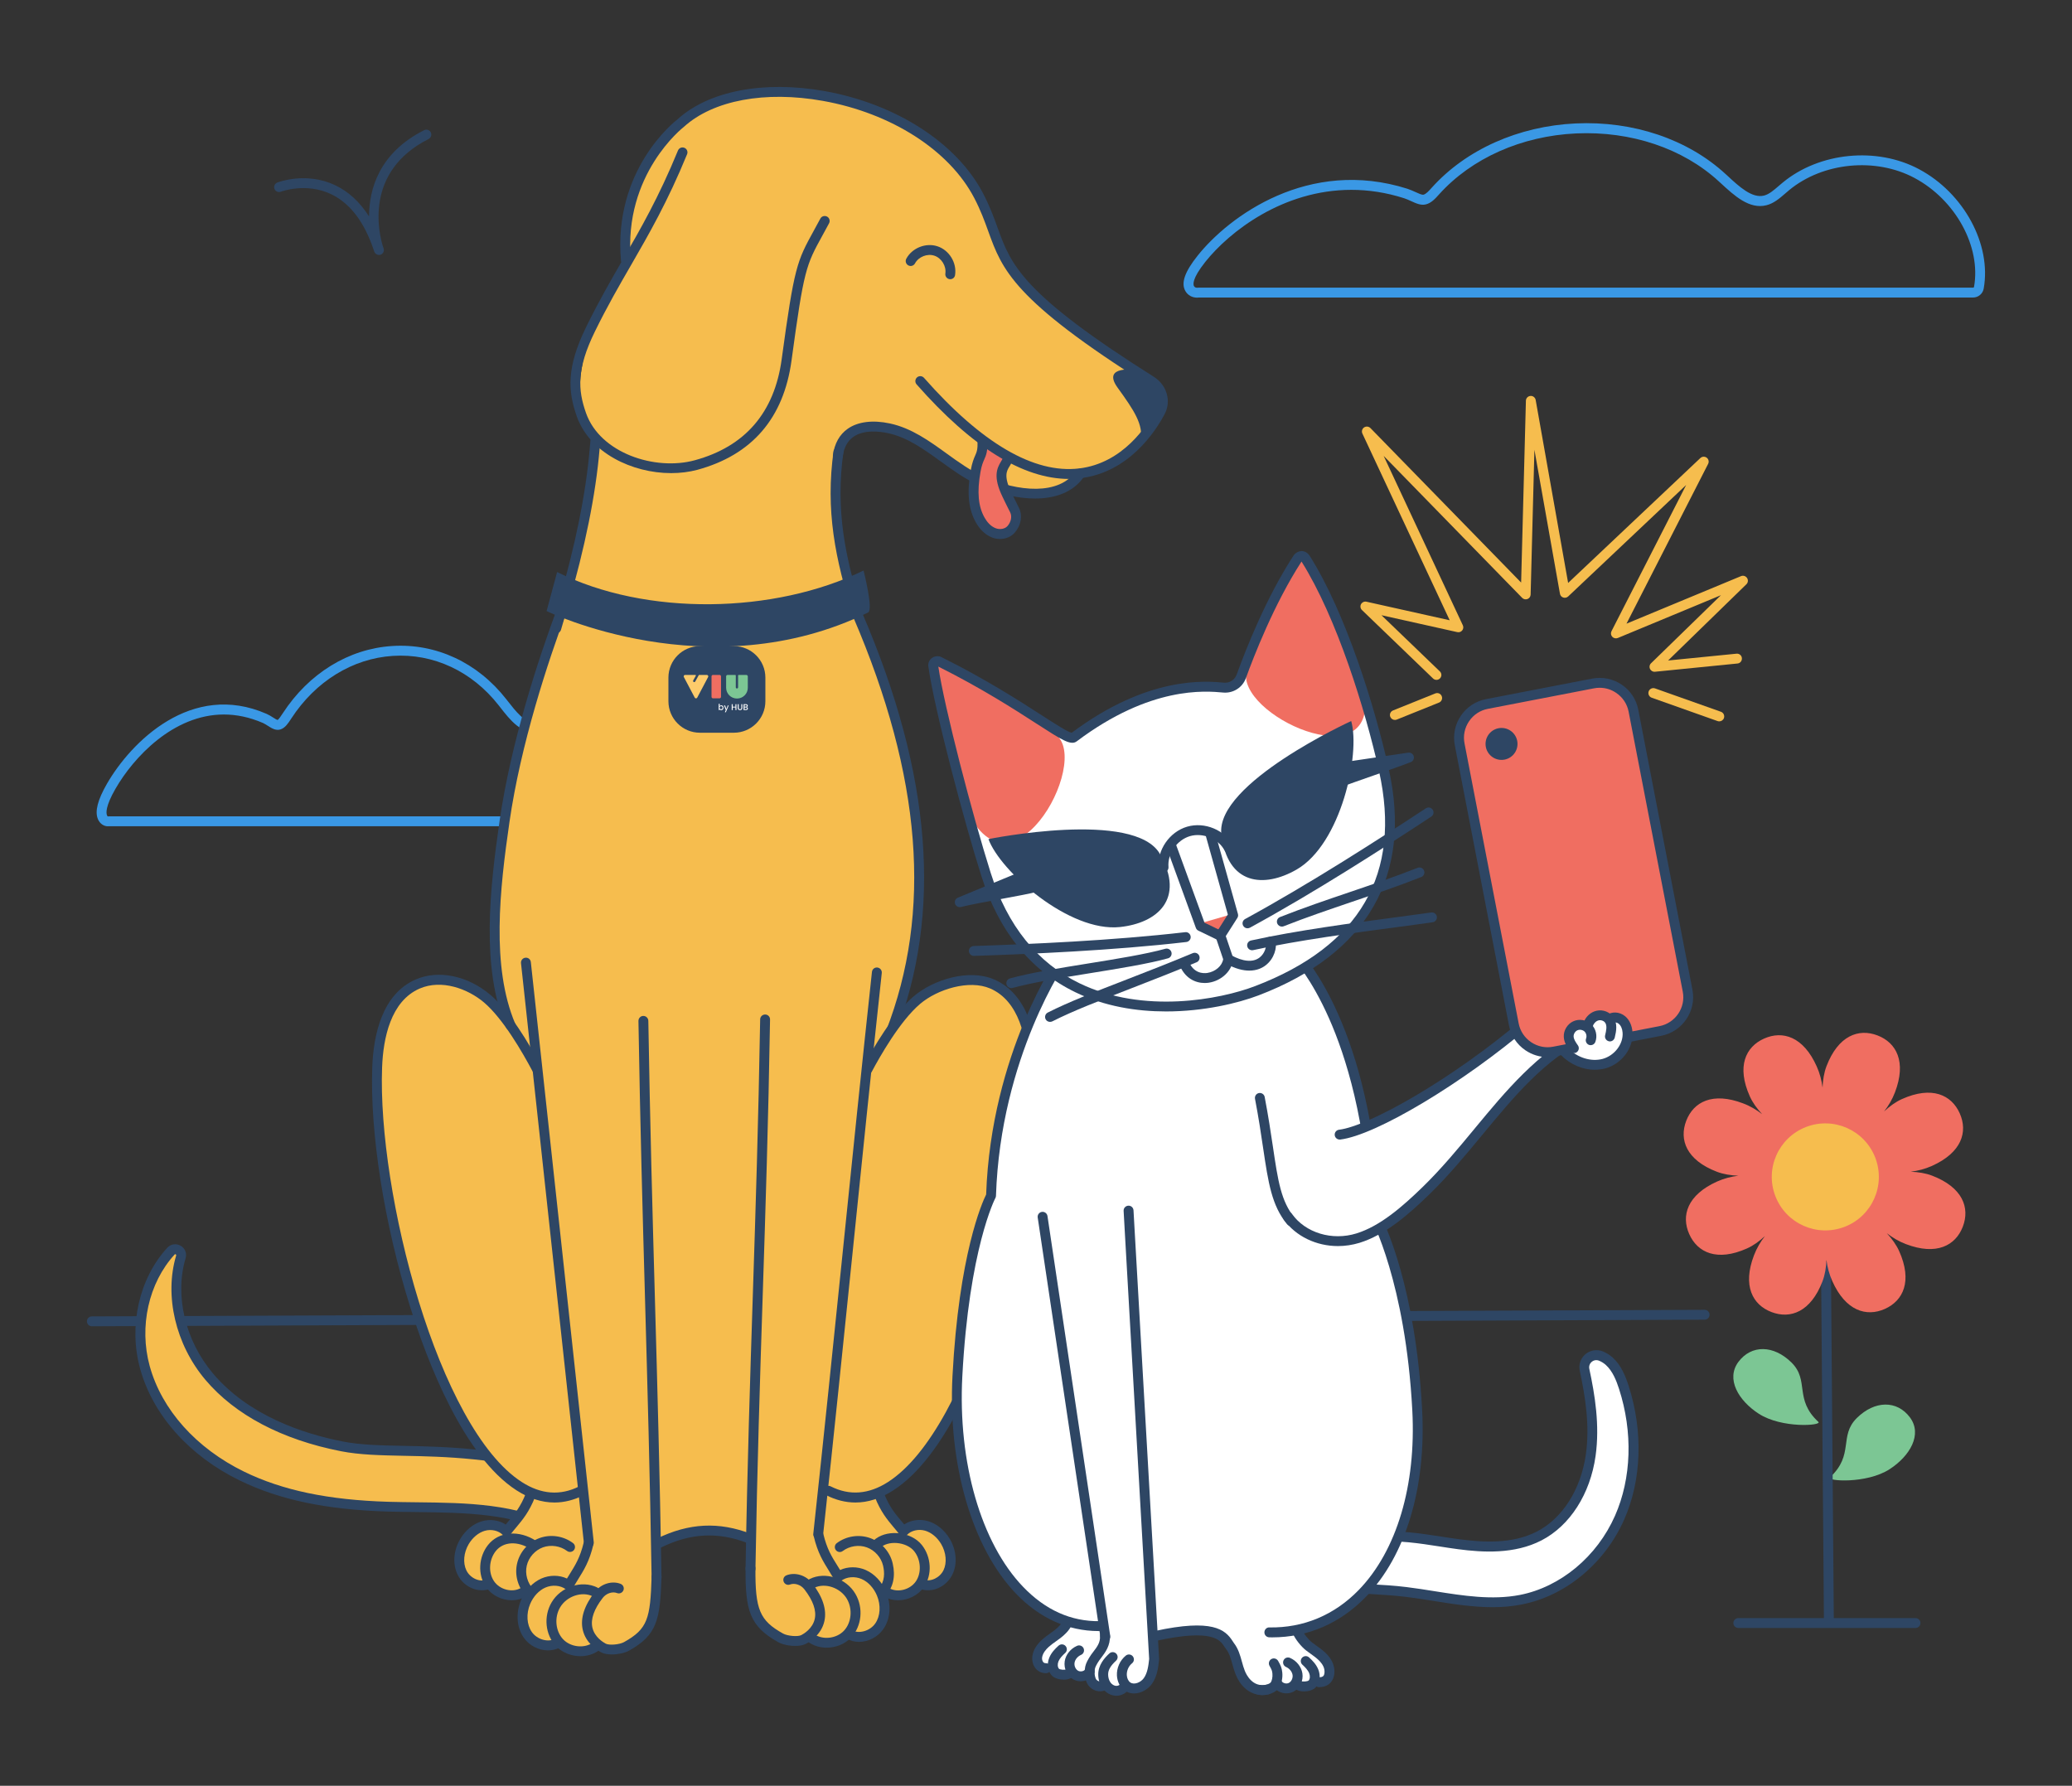 <?xml version="1.0" encoding="utf-8"?>
<svg xmlns="http://www.w3.org/2000/svg" fill="none" height="493" viewBox="0 0 572 493" width="572">
<rect x="0" y="0" width="572" height="493" fill="#333333" stroke="none"/>
<g clip-path="url(#clip0_38183_19614)">
<path d="M505.182 407.86C504.076 408.891 515.231 409.739 521.627 405.618C527.235 401.996 530.797 395.996 527.235 391.268C523.673 386.541 517.565 386.586 512.609 391.465C507.562 396.45 511.972 401.587 505.182 407.86Z" fill="#7CC694"/>
<path d="M504.879 448.287C504.137 448.287 503.515 447.681 503.515 446.939L502.727 349.75C502.727 348.992 503.333 348.386 504.076 348.371C504.864 348.432 505.44 348.977 505.455 349.72L506.243 446.908C506.243 447.666 505.652 448.287 504.879 448.287Z" fill="#2E4664"/>
<path d="M466.335 340.704C468.609 345.811 474.02 348.356 482.28 344.659C484.023 343.886 485.691 342.674 487.221 341.25C486.024 342.795 484.978 344.538 484.22 346.523C480.977 354.963 483.826 360.236 489.04 362.221C494.254 364.221 499.877 362.191 503.121 353.736C503.803 351.948 504.136 349.917 504.212 347.826C504.455 349.766 504.955 351.72 505.819 353.66C509.502 361.918 515.231 363.63 520.339 361.357C525.432 359.084 527.978 353.675 524.295 345.417C523.507 343.659 522.294 341.992 520.869 340.447C522.415 341.659 524.158 342.704 526.144 343.462C534.602 346.69 539.861 343.856 541.862 338.644C543.862 333.431 541.831 327.809 533.389 324.567C531.616 323.885 529.569 323.567 527.478 323.476C529.418 323.233 531.373 322.749 533.313 321.885C541.574 318.188 543.286 312.475 541.013 307.369C538.739 302.262 533.328 299.717 525.068 303.414C523.325 304.187 521.658 305.414 520.127 306.838C521.324 305.293 522.37 303.55 523.128 301.565C526.356 293.11 523.522 287.852 518.308 285.852C513.094 283.852 507.471 285.882 504.227 294.337C503.545 296.125 503.227 298.156 503.136 300.247C502.894 298.307 502.393 296.338 501.529 294.413C497.846 286.155 492.117 284.443 487.009 286.716C481.901 288.989 479.355 294.398 483.053 302.656C483.826 304.399 485.039 306.066 486.464 307.596C484.918 306.399 483.19 305.353 481.204 304.611C472.747 301.383 467.502 304.217 465.502 309.429C463.501 314.642 465.532 320.264 473.974 323.491C475.763 324.173 477.794 324.491 479.886 324.582C477.945 324.824 475.975 325.309 474.05 326.173C465.775 329.885 464.062 335.613 466.335 340.704Z" fill="#F06E61"/>
<path d="M490.101 330.189C493.011 337.811 501.56 341.614 509.183 338.705C516.807 335.796 520.612 327.25 517.702 319.628C514.776 312.006 506.243 308.203 498.619 311.112C490.995 314.037 487.176 322.583 490.101 330.189Z" fill="#F6BD4E"/>
<path d="M501.984 392.542C503.09 393.572 491.935 394.421 485.539 390.299C479.931 386.678 476.369 380.678 479.931 375.95C483.493 371.222 489.601 371.268 494.557 376.147C499.604 381.117 495.194 386.269 501.984 392.542Z" fill="#7CC694"/>
<path d="M528.796 449.438H479.886C479.128 449.438 478.521 448.832 478.521 448.075C478.521 447.317 479.128 446.711 479.886 446.711H528.796C529.554 446.711 530.161 447.317 530.161 448.075C530.161 448.832 529.554 449.438 528.796 449.438Z" fill="#2E4664"/>
<path d="M25.364 366.145C24.606 366.145 24 365.539 24 364.782C24 364.024 24.606 363.418 25.364 363.418L470.579 361.6C471.337 361.6 471.943 362.206 471.943 362.963C471.943 363.721 471.337 364.327 470.579 364.327L25.364 366.145Z" fill="#2E4664"/>
<path d="M330.485 82.171C329.091 82.171 327.924 81.52 327.257 80.383C325.969 78.186 327.03 75.08 330.607 70.595C339.307 59.67 361.299 43.487 388.521 52.108C389.278 52.351 390.006 52.684 390.749 53.018C391.658 53.427 392.552 53.851 392.977 53.745C393.674 53.578 394.447 52.715 395.265 51.805C404.738 41.274 419.213 34.819 434.976 34.077C450.86 33.334 465.941 38.441 476.384 48.063L476.9 48.532C480.083 51.487 483.69 54.836 486.994 53.987C488.373 53.639 489.692 52.502 491.071 51.305L492.148 50.396C502.287 42.017 518.111 40.471 529.782 46.714C542.15 53.306 549.819 67.488 547.621 79.686C547.364 81.111 546.121 82.141 544.681 82.141H330.94C330.788 82.141 330.637 82.171 330.485 82.171ZM373.061 52.411C354.145 52.411 339.382 63.973 332.744 72.292C328.97 77.034 329.394 78.626 329.621 79.004C329.818 79.338 330.197 79.489 330.713 79.429C330.773 79.429 330.819 79.413 330.879 79.413H544.696C544.817 79.413 544.939 79.323 544.954 79.201C546.939 68.125 539.876 55.184 528.509 49.123C517.762 43.381 503.212 44.805 493.906 52.502L492.86 53.396C491.299 54.745 489.692 56.139 487.676 56.654C482.947 57.882 478.749 53.987 475.035 50.563L474.52 50.093C464.623 40.971 450.254 36.138 435.097 36.835C420.062 37.532 406.269 43.669 397.281 53.654C396.22 54.836 395.129 56.063 393.613 56.427C392.264 56.76 390.976 56.169 389.612 55.548C388.884 55.215 388.278 54.942 387.672 54.745C382.594 53.108 377.699 52.411 373.061 52.411Z" fill="#3A98E5"/>
<path d="M29.835 228.12C28.608 228.12 27.562 227.378 27.032 226.135C26.137 224.029 26.956 220.832 29.532 216.362C36.126 204.921 52.843 187.981 73.623 197.088C74.23 197.36 74.806 197.709 75.367 198.072C75.791 198.345 76.412 198.739 76.64 198.754C76.928 198.633 77.625 197.588 78.079 196.891C85.264 185.875 96.252 179.117 108.242 178.344C120.352 177.556 131.825 182.905 139.737 192.996L140.116 193.481C142.299 196.284 145.027 199.77 147.119 199.027C148.043 198.694 148.998 197.557 150.014 196.36L150.817 195.421C158.592 186.526 170.778 184.905 179.766 191.557C189.042 198.391 194.802 212.998 193.18 225.529C192.983 227.029 191.907 228.105 190.619 228.105H30.214C30.093 228.105 29.957 228.105 29.835 228.105V228.12ZM61.816 197.254C47.811 197.254 36.838 209.149 31.897 217.725C29.047 222.665 29.305 224.499 29.532 225.074C29.578 225.196 29.684 225.393 29.82 225.393C29.896 225.393 30.032 225.362 30.108 225.362H190.452C190.452 225.362 190.497 225.241 190.512 225.165C192.028 213.543 186.723 200.042 178.19 193.739C170.354 187.966 159.729 189.42 152.924 197.194L152.136 198.118C150.878 199.603 149.695 201.027 148.074 201.603C144.133 203.012 140.738 198.663 138.009 195.163L137.63 194.678C130.279 185.314 119.655 180.359 108.454 181.071C97.329 181.783 87.098 188.087 80.414 198.36C79.55 199.694 78.746 200.921 77.473 201.361C76.2 201.8 75.003 201.058 73.972 200.391C73.472 200.073 73.017 199.785 72.578 199.588C68.819 197.966 65.227 197.254 61.816 197.254Z" fill="#3A98E5"/>
<path d="M150.847 177.875C150.847 177.875 156.319 164.51 157.334 159.388C158.35 154.282 163.882 128.962 163.397 121.643C162.912 114.325 150.923 107.733 175.962 66.458C188.269 46.168 210.14 68.488 219.659 73.655C229.177 78.837 230.996 129.371 231.042 136.993C231.087 144.615 234.209 165.586 237.226 172.177C240.242 178.769 254.777 215.817 253.337 236.651C251.897 257.486 252.504 266.911 242.136 296.762C242.136 296.762 239.044 290.292 238.999 292.549C238.953 294.807 225.388 423.119 225.388 423.119C225.388 423.119 226.358 429.726 230.632 434.741C230.632 434.741 233.542 433.317 236.968 434.302C240.408 435.287 243.47 438.544 243.41 443.984C243.334 449.424 240.833 452.167 234.225 450.954C234.225 450.954 232.194 453.803 228.435 453.212C228.435 453.212 226.237 453.818 222.827 451.591C222.827 451.591 219.432 453.788 215.748 452.136C212.065 450.485 208.685 448.545 207.549 441.332C206.397 434.12 206.472 423.498 206.472 423.498C206.472 423.498 191.376 420.058 180.827 426.028C180.827 426.028 181.206 436.832 180.736 441.12C180.342 444.757 178.796 452.485 171.006 454.697C171.006 454.697 168.899 456.303 165.004 453.773C165.004 453.773 159.683 459.834 153.575 453.273C153.575 453.273 145.83 455.894 144.178 447.439C142.981 441.348 145.694 439.741 145.694 439.741C145.694 439.741 147.285 436.953 152.105 436.014L154.773 436.302C154.773 436.302 157.107 437.893 159.259 432.68C161.411 427.468 161.517 424.922 161.517 424.922C161.517 424.922 158.911 398.269 158.85 397.132C158.804 395.981 150.498 316.415 149.453 309.338C148.407 302.262 140.935 287.64 140.935 287.64C140.935 287.64 136.281 271.411 137.6 235.727C138.449 213.226 150.847 177.875 150.847 177.875Z" fill="#F6BD4E"/>
<path d="M50.039 347.66C50.039 347.66 45.159 361.57 53.268 374.404C61.377 387.238 80.716 398.163 98.374 399.754C116.032 401.345 131.613 401.269 141.935 402.982C152.256 404.679 156.5 404.936 161.396 408.861C166.292 412.785 166.261 424.68 159.714 424.68C153.166 424.68 153.424 419.725 133.947 417.255C114.471 414.786 97.086 417.983 80.307 412.498C63.529 407.012 48.357 400.194 40.809 382.117C40.809 382.117 35.367 370.146 39.263 359.706C43.158 349.266 50.661 339.326 50.039 347.66Z" fill="#F6BD4E"/>
<path d="M154.196 424.104C153.984 424.104 153.757 424.043 153.545 423.937C142.071 417.755 128.369 417.603 115.122 417.437C112.424 417.406 109.742 417.376 107.089 417.3C90.159 416.8 77.17 414.073 66.196 408.724C52.237 401.92 42.188 390.647 38.672 377.813C35.443 366.069 38.384 352.993 46.159 344.492C47.129 343.431 48.599 343.204 49.842 343.901C51.085 344.598 51.646 346.007 51.236 347.371C48.16 357.629 51.13 370.1 58.785 379.161C68.652 390.844 83.748 395.829 94.676 397.966C99.572 398.92 105.104 399.041 111.53 399.163C123.049 399.405 137.372 399.693 156.409 404.905C157.137 405.102 157.561 405.86 157.364 406.587C157.167 407.315 156.409 407.739 155.682 407.542C136.978 402.436 122.822 402.133 111.47 401.905C104.922 401.769 99.284 401.648 94.16 400.648C77.867 397.466 64.923 390.647 56.708 380.934C48.478 371.191 45.31 357.72 48.63 346.614C48.63 346.553 48.69 346.401 48.508 346.295C48.326 346.189 48.236 346.295 48.19 346.356C41.036 354.175 38.338 366.251 41.324 377.116C44.643 389.192 54.162 399.829 67.424 406.3C78.034 411.467 90.659 414.103 107.195 414.603C109.833 414.679 112.515 414.709 115.183 414.739C128.763 414.891 142.799 415.058 154.863 421.558C155.53 421.922 155.773 422.74 155.409 423.407C155.151 423.846 154.681 424.104 154.196 424.104Z" fill="#2E4664"/>
<path d="M153.575 174.829C153.454 174.829 153.318 174.829 153.196 174.769C152.469 174.556 152.06 173.799 152.272 173.087L154.136 166.692C158.875 150.418 161.765 136.109 162.806 123.765L163.003 121.522C163.063 120.78 163.73 120.219 164.473 120.28C165.231 120.34 165.776 121.007 165.716 121.75L165.519 123.992C164.458 136.518 161.533 151.004 156.743 167.45L154.879 173.829C154.712 174.45 154.166 174.829 153.575 174.829Z" fill="#2E4664"/>
<path d="M236.816 170.859C236.24 170.859 235.695 170.496 235.513 169.905C230.587 154.479 227.798 140.827 230.147 124.341C230.253 123.598 230.936 123.068 231.693 123.189C232.436 123.295 232.951 123.992 232.845 124.735C230.572 140.721 233.315 154.025 238.12 169.086C238.347 169.798 237.953 170.571 237.241 170.799C237.104 170.829 236.953 170.859 236.816 170.859Z" fill="#2E4664"/>
<path d="M245.85 286.533C245.683 286.533 245.516 286.502 245.35 286.442C244.652 286.169 244.304 285.381 244.577 284.669C257.399 251.727 254.444 214.346 235.558 170.388C235.255 169.691 235.589 168.888 236.271 168.6C236.968 168.312 237.771 168.631 238.059 169.312C257.232 213.952 260.203 252.015 247.108 285.654C246.911 286.199 246.395 286.533 245.85 286.533Z" fill="#2E4664"/>
<path d="M150.347 300.277C150.347 300.277 139.404 274.609 128.127 271.987C116.85 269.366 99.147 268.457 105.695 319.778C105.695 319.778 110.803 371.055 134.417 401.936C134.417 401.936 140.07 410.209 146.224 412.542C146.224 412.542 144.875 417.997 139.449 422.664C139.449 422.664 133.841 418.043 129.946 423.134C126.05 428.225 125.141 437.453 134.462 437.241C134.462 437.241 139.146 442.166 145.375 439.105C145.375 439.105 149.574 436.771 152.15 436.696C154.727 436.605 156.819 437.468 156.819 437.468C156.819 437.468 162.381 428.983 162.578 426.331C162.806 423.68 150.347 300.277 150.347 300.277Z" fill="#F6BD4E"/>
<path d="M237.832 300.277C237.832 300.277 249.002 274.609 260.536 271.987C272.071 269.366 290.153 268.457 283.453 319.778C283.453 319.778 278.224 371.055 254.11 401.936C254.11 401.936 248.335 410.209 242.045 412.542C242.045 412.542 243.424 417.997 248.972 422.664C248.972 422.664 254.701 418.043 258.687 423.134C262.674 428.225 263.598 437.453 254.064 437.241C254.064 437.241 249.275 442.166 242.924 439.105C242.924 439.105 238.635 436.771 235.998 436.696C233.36 436.62 231.223 437.468 231.223 437.468C231.223 437.468 225.539 428.983 225.327 426.331C225.1 423.68 237.832 300.277 237.832 300.277Z" fill="#F6BD4E"/>
<path d="M162.548 427.257C161.866 427.257 161.275 426.741 161.199 426.044L143.829 265.897C143.754 265.154 144.284 264.472 145.042 264.397C145.8 264.306 146.467 264.851 146.543 265.609L163.912 425.756C163.988 426.499 163.457 427.181 162.7 427.257C162.654 427.241 162.594 427.257 162.548 427.257Z" fill="#2E4664"/>
<path d="M181.251 436.832C180.509 436.832 179.902 436.241 179.887 435.484C179.417 407.133 178.735 382.495 178.068 358.66C177.401 334.84 176.719 310.202 176.25 281.852C176.25 281.094 176.841 280.473 177.583 280.473H177.614C178.356 280.473 178.963 281.064 178.978 281.821C179.448 310.157 180.13 334.78 180.797 358.599C181.463 382.434 182.146 407.088 182.615 435.453C182.615 436.211 182.024 436.832 181.282 436.832C181.282 436.832 181.271 436.832 181.251 436.832Z" fill="#2E4664"/>
<path d="M151.286 455.623C148.755 455.623 146.163 454.365 144.587 452.107C142.632 449.304 142.344 445.349 143.829 441.773C144.981 439.046 147.027 436.864 149.437 435.788C151.741 434.773 154.378 434.788 156.515 435.788C156.773 435.379 157.016 434.97 157.258 434.591C158.804 432.106 160.153 429.969 161.138 425.863C161.32 425.136 162.048 424.666 162.775 424.848C163.503 425.03 163.957 425.757 163.791 426.484C162.715 431.03 161.184 433.454 159.577 436.03C159.122 436.758 158.653 437.515 158.183 438.334C157.986 438.667 157.652 438.909 157.273 438.985C156.894 439.061 156.485 438.97 156.182 438.743C154.697 437.637 152.438 437.455 150.544 438.288C148.755 439.076 147.224 440.743 146.345 442.834C145.224 445.516 145.406 448.531 146.815 450.547C148.285 452.653 151.332 453.501 153.333 452.38C153.984 452.016 154.818 452.244 155.197 452.895C155.561 453.547 155.333 454.38 154.681 454.759C153.651 455.335 152.484 455.623 151.286 455.623Z" fill="#2E4664"/>
<path d="M160.229 457.229C157.743 457.229 155.212 456.259 153.454 454.41C150.513 451.289 150.013 446.228 152.272 442.379C154.818 438.03 160.593 436.152 164.867 438.258C165.549 438.591 165.822 439.409 165.488 440.091C165.155 440.773 164.336 441.046 163.654 440.712C160.668 439.228 156.44 440.652 154.621 443.758C152.984 446.531 153.348 450.319 155.439 452.547C157.546 454.789 161.457 455.183 163.791 453.38C164.382 452.925 165.246 453.032 165.701 453.622C166.155 454.213 166.049 455.077 165.458 455.532C163.988 456.668 162.124 457.229 160.229 457.229Z" fill="#2E4664"/>
<path d="M168.914 456.744C167.807 456.744 166.746 456.577 165.988 456.183C165.003 455.668 161.714 453.713 160.865 449.895C160.168 446.743 161.305 443.213 164.261 439.425C165.958 437.243 168.929 436.318 171.324 437.258C172.021 437.53 172.385 438.318 172.112 439.015C171.839 439.712 171.051 440.076 170.354 439.803C169.065 439.303 167.383 439.864 166.413 441.106C163.988 444.228 163.018 446.986 163.533 449.319C164.124 451.971 166.519 453.395 167.231 453.774C168.201 454.274 171.036 454.032 172.278 453.335C178.826 449.683 179.523 446.849 179.887 435.242C179.917 434.485 180.554 433.909 181.297 433.924C182.055 433.954 182.646 434.576 182.615 435.333C182.236 447.152 181.448 451.35 173.597 455.729C172.491 456.335 170.642 456.744 168.914 456.744Z" fill="#2E4664"/>
<path d="M225.888 424.891C225.888 424.891 225.797 424.891 225.737 424.876C224.994 424.8 224.448 424.119 224.524 423.376C227.419 396.708 230.056 370.872 232.618 345.901C235.179 320.899 237.817 295.034 240.712 268.32C240.787 267.562 241.454 267.017 242.212 267.108C242.955 267.183 243.5 267.865 243.425 268.608C240.53 295.306 237.877 321.157 235.331 346.159C232.769 371.145 230.132 396.965 227.237 423.649C227.177 424.376 226.585 424.891 225.888 424.891Z" fill="#2E4664"/>
<path d="M207.185 434.468H207.154C206.397 434.453 205.805 433.831 205.821 433.089C206.29 404.723 207.079 380.585 207.836 357.235C208.594 333.9 209.367 309.762 209.852 281.427C209.852 280.684 210.474 280.078 211.216 280.078H211.247C212.005 280.078 212.596 280.715 212.581 281.457C212.111 309.807 211.323 333.961 210.565 357.311C209.807 380.646 209.034 404.784 208.549 433.119C208.549 433.877 207.927 434.468 207.185 434.468Z" fill="#2E4664"/>
<path d="M237.149 453.272C235.967 453.272 234.8 452.999 233.754 452.408C233.103 452.045 232.86 451.211 233.239 450.545C233.618 449.893 234.436 449.666 235.103 450.029C237.104 451.151 240.15 450.302 241.621 448.196C243.03 446.181 243.212 443.165 242.09 440.483C241.211 438.392 239.681 436.725 237.892 435.937C235.997 435.104 233.739 435.286 232.254 436.392C231.935 436.619 231.541 436.71 231.162 436.634C230.784 436.559 230.45 436.316 230.253 435.983C229.783 435.165 229.313 434.407 228.859 433.68C227.252 431.104 225.721 428.679 224.645 424.134C224.463 423.406 224.918 422.664 225.661 422.497C226.388 422.315 227.131 422.77 227.297 423.512C228.283 427.619 229.616 429.77 231.178 432.24C231.42 432.634 231.678 433.028 231.92 433.437C234.057 432.452 236.695 432.422 238.999 433.437C241.424 434.513 243.47 436.695 244.607 439.423C246.107 442.999 245.819 446.953 243.849 449.757C242.272 451.999 239.681 453.272 237.149 453.272Z" fill="#2E4664"/>
<path d="M228.207 454.878C226.313 454.878 224.448 454.317 222.963 453.181C222.372 452.726 222.25 451.863 222.72 451.272C223.175 450.681 224.039 450.559 224.63 451.029C226.964 452.832 230.875 452.438 232.981 450.196C235.073 447.968 235.422 444.195 233.8 441.407C231.981 438.301 227.752 436.877 224.767 438.362C224.084 438.695 223.266 438.422 222.933 437.74C222.599 437.059 222.872 436.24 223.554 435.907C227.828 433.786 233.603 435.68 236.149 440.028C238.408 443.877 237.907 448.938 234.967 452.06C233.239 453.908 230.708 454.878 228.207 454.878Z" fill="#2E4664"/>
<path d="M219.522 454.393C217.809 454.393 215.945 453.984 214.824 453.348C206.957 448.953 205.729 444.62 205.82 432.922C205.82 432.164 206.427 431.543 207.2 431.573C207.958 431.573 208.564 432.195 208.549 432.952C208.458 444.362 209.731 447.393 216.157 450.969C217.4 451.666 220.235 451.908 221.205 451.408C221.932 451.029 224.327 449.605 224.918 446.953C225.433 444.62 224.463 441.862 222.038 438.74C221.083 437.513 219.386 436.952 218.097 437.437C217.4 437.71 216.612 437.362 216.339 436.649C216.066 435.937 216.415 435.164 217.127 434.892C219.522 433.967 222.508 434.877 224.19 437.059C227.131 440.847 228.283 444.377 227.586 447.529C226.752 451.347 223.463 453.302 222.463 453.817C221.69 454.226 220.629 454.393 219.522 454.393Z" fill="#2E4664"/>
<path d="M140.95 284.458C140.419 284.458 139.904 284.14 139.692 283.625C132.796 267.245 135.175 245.562 137.934 226.515C141.086 204.847 148.513 182.163 154.182 166.95C154.439 166.238 155.228 165.89 155.94 166.147C156.652 166.405 157.001 167.193 156.743 167.905C151.12 182.997 143.754 205.483 140.647 226.909C137.934 245.592 135.584 266.836 142.208 282.564C142.496 283.261 142.178 284.064 141.48 284.352C141.298 284.428 141.132 284.458 140.95 284.458Z" fill="#2E4664"/>
<path d="M133.038 439.03C130.34 439.03 127.612 437.379 126.308 434.682C124.899 431.772 125.187 427.999 127.081 424.833C128.521 422.408 130.719 420.62 133.114 419.953C135.372 419.317 137.782 419.681 139.616 420.878C139.889 420.544 140.146 420.241 140.404 419.923C142.177 417.817 143.708 415.983 145.178 412.271C145.451 411.574 146.255 411.226 146.952 411.513C147.649 411.786 147.998 412.589 147.71 413.286C146.073 417.408 144.33 419.484 142.496 421.681C141.98 422.302 141.435 422.938 140.889 423.651C140.647 423.969 140.283 424.151 139.889 424.181C139.51 424.196 139.101 424.06 138.828 423.772C137.661 422.56 135.645 422.09 133.841 422.605C132.113 423.105 130.492 424.439 129.4 426.272C128.006 428.621 127.748 431.469 128.749 433.53C129.779 435.667 132.386 436.864 134.326 436.091C135.023 435.818 135.827 436.151 136.1 436.864C136.372 437.561 136.039 438.349 135.327 438.637C134.599 438.894 133.811 439.03 133.038 439.03Z" fill="#2E4664"/>
<path d="M141.283 441.788C138.525 441.788 135.721 440.44 134.114 438.061C131.84 434.697 132.098 429.848 134.72 426.53C137.706 422.757 143.329 422.302 148.088 425.454C148.725 425.863 148.892 426.711 148.483 427.348C148.073 427.969 147.225 428.151 146.588 427.727C142.965 425.348 138.979 425.545 136.857 428.212C134.978 430.591 134.766 434.151 136.372 436.515C137.964 438.879 141.419 439.758 143.769 438.409C144.42 438.03 145.254 438.258 145.633 438.909C146.012 439.561 145.785 440.394 145.133 440.773C143.951 441.47 142.617 441.788 141.283 441.788Z" fill="#2E4664"/>
<path d="M153.06 414.801C149.574 414.801 146.088 413.679 142.617 411.452C127.885 401.997 117.881 375.631 113.213 360.751C106.089 338.007 102.088 312.642 102.77 294.55C103.103 285.761 105.453 274.442 114.774 270.397C121.049 267.669 129.143 269.351 135.402 274.67C140.707 279.17 145.936 287.883 149.392 294.398C149.741 295.065 149.498 295.883 148.831 296.247C148.164 296.611 147.346 296.353 146.982 295.686C144.239 290.519 138.858 281.2 133.629 276.761C129.143 272.957 121.913 270.291 115.85 272.912C107.832 276.397 105.786 286.655 105.483 294.656C104.18 329.249 120.943 394.314 144.072 409.164C149.377 412.573 154.682 412.967 159.866 410.361C160.532 410.028 161.351 410.3 161.699 410.967C162.033 411.634 161.775 412.467 161.093 412.801C158.441 414.119 155.758 414.801 153.06 414.801Z" fill="#2E4664"/>
<path d="M146.24 441.044C145.876 441.044 145.527 440.908 145.255 440.62C142.981 438.256 142.011 434.816 142.754 431.619C143.496 428.422 145.861 425.74 148.938 424.619C152.014 423.497 155.561 424.028 158.183 425.997C158.79 426.452 158.911 427.301 158.456 427.907C158.001 428.513 157.137 428.619 156.546 428.179C154.682 426.77 152.075 426.391 149.877 427.179C147.695 427.982 145.937 429.952 145.421 432.225C144.891 434.498 145.603 437.044 147.225 438.726C147.755 439.271 147.74 440.135 147.195 440.65C146.922 440.908 146.588 441.044 146.24 441.044Z" fill="#2E4664"/>
<path d="M256.187 439.029C255.399 439.029 254.626 438.893 253.883 438.605C253.186 438.332 252.837 437.529 253.11 436.832C253.383 436.135 254.186 435.786 254.883 436.059C256.808 436.817 259.43 435.62 260.461 433.498C261.461 431.438 261.204 428.589 259.809 426.24C258.718 424.407 257.096 423.073 255.368 422.573C253.549 422.058 251.549 422.528 250.382 423.74C250.109 424.028 249.715 424.18 249.321 424.149C248.927 424.134 248.563 423.937 248.32 423.619C247.775 422.907 247.244 422.27 246.714 421.649C244.88 419.452 243.137 417.376 241.5 413.255C241.227 412.558 241.56 411.754 242.258 411.482C242.955 411.209 243.743 411.542 244.031 412.239C245.501 415.952 247.032 417.785 248.805 419.891C249.063 420.21 249.336 420.528 249.609 420.846C251.443 419.649 253.853 419.285 256.126 419.922C258.521 420.604 260.719 422.376 262.174 424.801C264.053 427.968 264.356 431.741 262.932 434.65C261.613 437.378 258.885 439.029 256.187 439.029Z" fill="#2E4664"/>
<path d="M247.926 441.787C246.592 441.787 245.259 441.469 244.092 440.802C243.44 440.423 243.212 439.59 243.591 438.938C243.97 438.287 244.804 438.06 245.456 438.438C247.805 439.787 251.261 438.893 252.852 436.544C254.444 434.181 254.247 430.605 252.367 428.241C251.382 426.998 249.548 426.135 247.547 425.983C245.698 425.847 244.046 426.331 242.985 427.316C242.439 427.832 241.576 427.801 241.06 427.256C240.545 426.71 240.575 425.847 241.121 425.331C242.727 423.816 245.137 423.074 247.759 423.255C250.518 423.468 253.049 424.695 254.504 426.544C257.126 429.862 257.384 434.711 255.11 438.075C253.489 440.439 250.685 441.787 247.926 441.787Z" fill="#2E4664"/>
<path d="M236.149 414.8C233.451 414.8 230.769 414.133 228.101 412.785C227.434 412.451 227.161 411.633 227.495 410.951C227.828 410.284 228.662 410.012 229.329 410.345C234.512 412.966 239.832 412.557 245.137 409.148C268.267 394.298 285.045 329.233 283.726 294.64C283.423 286.639 281.377 276.366 273.359 272.896C267.494 270.365 258.748 273.123 254.019 277.139C248.426 281.881 242.818 291.822 240.666 295.867C240.317 296.534 239.484 296.776 238.817 296.428C238.15 296.079 237.892 295.246 238.256 294.579C241.015 289.382 246.517 279.912 252.246 275.048C257.717 270.396 267.524 267.396 274.435 270.396C283.757 274.442 286.106 285.761 286.44 294.549C287.122 312.641 283.12 338.007 275.997 360.751C271.328 375.63 261.325 401.996 246.592 411.451C243.121 413.679 239.635 414.8 236.149 414.8Z" fill="#2E4664"/>
<path d="M243.531 440.832C243.182 440.832 242.849 440.711 242.576 440.453C242.03 439.938 242.015 439.059 242.546 438.529C244.334 436.681 244.213 434.089 243.788 432.241C243.258 429.968 241.515 427.998 239.317 427.195C237.135 426.392 234.513 426.786 232.648 428.195C232.042 428.65 231.193 428.528 230.738 427.922C230.284 427.316 230.405 426.468 231.011 426.013C233.633 424.043 237.165 423.513 240.257 424.634C243.334 425.755 245.713 428.437 246.441 431.635C247.259 435.165 246.562 438.287 244.501 440.423C244.243 440.681 243.895 440.832 243.531 440.832Z" fill="#2E4664"/>
<path d="M181.933 427.347C181.433 427.347 180.948 427.059 180.706 426.59C180.372 425.908 180.66 425.089 181.327 424.771C190.194 420.438 198.469 420.028 207.397 423.483C208.094 423.756 208.443 424.544 208.17 425.241C207.897 425.938 207.109 426.286 206.412 426.014C198.242 422.847 190.649 423.226 182.525 427.211C182.327 427.302 182.13 427.347 181.933 427.347Z" fill="#2E4664"/>
<path d="M239.635 169.101C195.696 190.542 150.893 168.692 150.893 168.692L153.803 157.919C178.311 170.177 213.763 169.511 238.393 157.51C238.393 157.51 241.181 168.344 239.635 169.101Z" fill="#2E4664"/>
<path d="M312.448 102.142C307.674 99.445 300.08 92.474 290.668 86.11C281.256 79.746 275.148 66.912 275.148 66.912C272.268 46.395 251.912 28.985 217.188 25.364C201.895 23.773 190.649 29.712 186.965 35.455C185.132 37.44 181.024 41.804 176.917 48.941C171.93 57.623 173.052 57.29 172.597 67.215C172.536 68.473 172.536 69.185 172.551 70.155C172.582 71.443 172.642 72.731 172.764 74.019C172.976 76.443 173.355 78.837 173.9 81.201C173.976 81.504 174.037 81.807 174.113 82.11C174.143 82.216 174.158 82.277 174.158 82.337C174.158 82.383 174.188 82.443 174.219 82.549C174.385 83.156 174.567 83.762 174.749 84.368C175.128 85.625 175.568 86.853 176.037 88.08C176.477 89.201 176.932 90.292 177.447 91.383C177.72 91.974 178.008 92.565 178.296 93.141C178.447 93.429 178.599 93.717 178.751 94.005C178.796 94.081 179.145 94.732 179.175 94.793C181.63 99.172 184.707 103.187 188.193 106.794L188.618 107.218C188.845 107.445 189.087 107.672 189.315 107.9C189.785 108.354 190.255 108.794 190.74 109.233C191.71 110.097 192.695 110.945 193.725 111.748C195.756 113.37 197.894 114.855 200.122 116.203C200.97 116.718 200.773 116.597 201.637 117.082C202.198 117.4 202.774 117.703 203.35 117.991C204.699 118.673 206.063 119.325 207.457 119.916C208.746 120.461 210.064 120.961 211.383 121.416C212.095 121.658 212.808 121.886 213.535 122.113C213.748 122.173 213.945 122.234 214.157 122.295C214.233 122.325 214.915 122.507 215.021 122.537C215.112 122.567 215.203 122.583 215.293 122.598L215.566 122.461C218.946 120.719 225.57 122.961 231.026 124.31C231.83 122.643 236.043 119.416 237.347 118.067C242.424 112.839 272.131 133.356 272.131 133.356C288.743 138.841 291.82 133.75 298.171 131.265C307.598 127.553 313.706 121.355 313.706 121.355C326.681 108.779 317.223 104.839 312.448 102.142Z" fill="#F6BD4E"/>
<path d="M318.239 105.566C316.829 104.43 313.555 102.111 313.555 102.111C313.555 102.111 304.022 100.763 308.508 106.991C312.994 113.218 315.768 117.219 314.859 121.779C314.859 121.779 319.739 117.158 321.513 110.9C321.725 110.067 319.648 106.703 318.239 105.566Z" fill="#2E4664"/>
<path d="M185.268 130.614C174.507 130.614 162.775 125.008 159.214 114.916C156.773 107.976 156.349 101.46 161.775 90.354C165.216 83.308 168.596 77.459 171.854 71.807C176.765 63.306 181.843 54.518 187.163 41.547C187.451 40.85 188.239 40.517 188.936 40.805C189.633 41.093 189.967 41.88 189.679 42.578C184.283 55.73 179.16 64.594 174.219 73.171C170.975 78.777 167.626 84.581 164.215 91.551C159.183 101.839 159.502 107.582 161.775 114.022C165.67 125.098 180.827 130.053 191.786 127.068C205.715 123.28 213.793 113.886 215.794 99.172C219.295 73.459 220.007 72.155 224.661 63.67C225.206 62.685 225.797 61.594 226.464 60.352C226.813 59.685 227.646 59.442 228.313 59.791C228.98 60.139 229.223 60.973 228.874 61.639C228.207 62.897 227.601 63.988 227.055 64.988C222.508 73.261 221.932 74.322 218.507 99.551C216.339 115.461 207.594 125.599 192.513 129.705C190.24 130.311 187.784 130.614 185.268 130.614Z" fill="#2E4664"/>
<path d="M262.34 77.08C262.34 77.08 262.204 77.08 262.128 77.065C261.385 76.959 260.87 76.262 260.976 75.52C261.279 73.474 259.93 71.262 257.96 70.595C255.99 69.928 253.58 70.883 252.595 72.716C252.231 73.383 251.412 73.626 250.745 73.262C250.078 72.898 249.836 72.08 250.2 71.413C251.822 68.428 255.611 66.928 258.824 68.004C262.052 69.08 264.174 72.55 263.659 75.913C263.583 76.595 263.007 77.08 262.34 77.08Z" fill="#2E4664"/>
<path d="M285.742 137.629C280.786 137.629 275.375 136.265 270.51 134.113C266.599 132.386 263.098 129.84 259.688 127.386C254.959 123.961 250.487 120.734 245.137 119.582C242.818 119.082 238.514 118.552 235.588 120.597C233.967 121.734 232.966 123.582 232.633 126.082C232.527 126.825 231.845 127.355 231.102 127.249C230.359 127.143 229.829 126.461 229.935 125.719C230.374 122.431 231.754 119.961 234.027 118.37C236.816 116.4 240.969 115.885 245.713 116.915C251.624 118.188 256.535 121.734 261.294 125.173C264.583 127.552 267.978 130.007 271.616 131.613C280.968 135.765 292.457 136.871 297.049 129.977C297.473 129.355 298.307 129.189 298.944 129.598C299.565 130.022 299.747 130.855 299.323 131.492C296.413 135.856 291.38 137.629 285.742 137.629Z" fill="#2E4664"/>
<path d="M271.723 122.371C271.723 122.371 269.434 128.159 268.555 131.599C267.66 135.039 268.706 141.585 272.192 145.206C275.678 148.827 279.983 147.176 280.089 143.857C280.195 140.539 274.86 135.766 277.118 131.129C280.817 123.538 271.723 122.371 271.723 122.371Z" fill="#F06E61"/>
<path d="M104.619 70.382C104.058 70.382 103.543 70.033 103.331 69.488C103.331 69.473 103.285 69.351 103.209 69.139C100.618 61.321 96.646 56.093 91.372 53.593C84.476 50.305 77.594 52.896 77.534 52.926C76.837 53.199 76.048 52.85 75.776 52.153C75.503 51.456 75.851 50.668 76.549 50.395C76.867 50.274 84.536 47.35 92.509 51.123C96.222 52.88 99.344 55.775 101.876 59.745C101.906 52.274 104.619 42.213 117.093 35.94C117.76 35.607 118.578 35.864 118.927 36.546C119.26 37.213 118.988 38.031 118.321 38.38C100.405 47.395 104.634 64.563 105.695 67.988C105.771 68.2 105.831 68.397 105.907 68.609C106.135 69.321 105.756 70.079 105.058 70.321C104.922 70.367 104.77 70.382 104.619 70.382Z" fill="#2E4664"/>
<path d="M365.785 437.392C363.42 436.801 362.481 433.922 364.042 432.043C367.861 427.422 374.151 424.876 380.275 424.316C387.793 423.634 395.295 425.346 402.767 426.331C410.24 427.316 418.227 427.498 424.927 424.028C433.051 419.815 437.855 410.8 439.129 401.738C440.235 393.889 439.098 385.949 437.416 378.161C436.855 375.524 439.447 373.342 441.948 374.358C442.796 374.706 443.585 375.191 444.251 375.812C446.298 377.676 447.404 380.343 448.253 382.979C452.042 394.662 452.057 407.754 447.101 418.982C442.13 430.21 431.899 439.271 419.849 441.62C409.406 443.665 398.736 440.771 388.171 439.483C380.108 438.514 371.241 438.756 365.785 437.392Z" fill="white"/>
<path d="M412.074 443.697C406.587 443.697 401.1 442.833 395.735 441.969C393.189 441.56 390.566 441.151 388.005 440.833C384.716 440.439 381.291 440.242 377.971 440.045C373.242 439.772 368.786 439.53 365.467 438.696C363.906 438.302 362.663 437.151 362.163 435.605C361.662 434.06 361.966 432.393 362.996 431.15C366.77 426.589 373.015 423.589 380.154 422.938C386.095 422.392 392.037 423.316 397.781 424.195C399.509 424.468 401.237 424.726 402.95 424.953C409.331 425.801 417.515 426.317 424.305 422.801C431.384 419.134 436.416 411.179 437.795 401.527C438.947 393.451 437.583 385.314 436.113 378.435C435.749 376.722 436.355 374.965 437.689 373.843C439.023 372.722 440.872 372.434 442.494 373.086C443.479 373.495 444.418 374.086 445.207 374.783C447.541 376.904 448.723 379.889 449.587 382.541C453.649 395.102 453.209 408.588 448.374 419.513C443.024 431.605 432.202 440.59 420.137 442.939C417.439 443.485 414.757 443.697 412.074 443.697ZM366.119 436.075C369.18 436.848 373.515 437.09 378.108 437.348C381.472 437.53 384.943 437.727 388.323 438.151C390.93 438.469 393.583 438.893 396.144 439.302C403.904 440.53 411.922 441.803 419.577 440.318C430.793 438.121 440.857 429.756 445.843 418.452C450.405 408.118 450.815 395.36 446.95 383.42C446.207 381.117 445.191 378.541 443.327 376.843C442.782 376.343 442.13 375.934 441.433 375.646C440.735 375.374 439.993 375.48 439.417 375.965C438.841 376.45 438.598 377.162 438.75 377.904C440.281 385.026 441.675 393.451 440.478 401.951C438.992 412.482 433.399 421.195 425.548 425.256C418.076 429.12 409.346 428.59 402.571 427.696C400.828 427.468 399.085 427.196 397.342 426.923C391.764 426.059 385.989 425.165 380.381 425.68C374.061 426.256 368.347 428.968 365.088 432.908C364.648 433.438 364.512 434.12 364.739 434.787C364.952 435.439 365.452 435.908 366.119 436.075Z" fill="#2E4664"/>
<path d="M327.409 249.576C327.409 249.576 301.157 246.469 287.622 274.395C280.21 289.684 274.254 308.731 273.466 329.248C273.178 336.824 261.022 353.659 264.538 397.934C267.266 432.255 287.561 446.559 295.625 448.15C295.625 448.15 294.23 450.544 291.669 452.544C289.107 454.529 287.167 456.302 287.349 458.62C287.531 460.939 289.001 462.015 290.108 461.196C290.108 461.196 292.533 463.727 295.306 462.06C295.306 462.06 298.02 464.03 300.081 462.257C300.081 462.257 300.93 466.454 304.249 465.288C304.249 465.288 307.947 467.833 310.266 465.53C310.266 465.53 314.146 467.454 316.026 465.03C317.905 462.606 318.557 458.53 318.527 457.105C318.496 455.681 318.314 452.075 318.314 452.075C318.314 452.075 327.863 447.468 335.063 451.15C335.063 451.15 340.913 454.984 341.383 458.03C341.853 461.075 340.534 462.136 343.156 463.06C345.779 463.985 344.793 465.333 344.793 465.333C344.793 465.333 345.627 466.667 347.991 466.545C350.356 466.424 348.855 465.182 348.855 465.182C348.855 465.182 350.068 468.394 352.417 465.015C352.417 465.015 354.463 468.061 357.176 464.863C357.176 464.863 360.238 467.273 362.118 464.53C362.118 464.53 366.513 464.697 366.786 462.712C367.059 460.712 366.134 458.06 362.739 455.545C359.344 453.044 357.434 452.696 357.237 450.696C357.237 450.696 369.029 448.135 375.819 440.271C382.61 432.422 389.324 419.678 390.173 408.738C391.022 397.798 393.644 365.659 379.26 335.612C379.26 335.612 380.669 293.291 356.115 260.773C349.174 251.636 330.379 249.03 327.409 249.576Z" fill="white"/>
<path d="M351.204 452.029C350.931 452.029 350.659 452.029 350.386 452.014C349.628 451.999 349.037 451.378 349.052 450.62C349.067 449.862 349.704 449.226 350.446 449.287C359.813 449.438 368.347 445.908 375.107 438.937C385.595 428.118 390.976 410.057 389.884 389.388C388.02 354.007 378.517 336.4 378.426 336.233C378.32 336.051 378.259 335.839 378.259 335.627C377.168 309.383 371.499 291.563 366.937 281.229C361.996 270.047 357.267 264.986 357.206 264.94C356.691 264.395 356.706 263.531 357.252 263.016C357.797 262.501 358.661 262.516 359.177 263.061C359.98 263.895 378.759 284.093 380.957 335.218C382.261 337.733 390.809 355.31 392.597 389.252C393.734 410.693 388.066 429.497 377.062 440.847C369.968 448.165 361.041 452.029 351.204 452.029Z" fill="#2E4664"/>
<path d="M303.249 450.288C294.837 450.288 286.97 446.727 280.498 439.984C268.388 427.377 261.658 404.33 262.947 379.859C264.72 346.281 271.131 331.992 272.238 329.764C273.602 290.61 292.139 263.896 292.336 263.623C292.775 263.002 293.624 262.866 294.23 263.29C294.852 263.729 294.988 264.578 294.564 265.184C294.382 265.442 276.209 291.686 274.951 330.143C274.951 330.355 274.89 330.552 274.784 330.749C274.708 330.886 267.524 344.735 265.66 379.995C264.402 403.739 270.843 426.014 282.453 438.09C288.577 444.469 295.655 447.667 303.582 447.561C304.325 447.561 304.931 448.167 304.946 448.909C304.946 449.667 304.355 450.273 303.597 450.288C303.476 450.288 303.355 450.288 303.233 450.288H303.249Z" fill="#2E4664"/>
<path d="M305.143 453.211C304.476 453.211 303.9 452.726 303.794 452.044L286.47 336.112C286.364 335.37 286.879 334.673 287.622 334.567C288.364 334.461 289.062 334.976 289.168 335.718L306.492 451.651C306.598 452.393 306.083 453.09 305.34 453.196C305.279 453.196 305.204 453.196 305.143 453.196V453.211Z" fill="#2E4664"/>
<path d="M313.055 467.515C312.145 467.515 311.251 467.273 310.448 466.697C309.22 465.818 308.432 464.288 308.341 462.575C308.235 460.484 309.175 458.378 310.797 457.06C311.388 456.59 312.236 456.666 312.721 457.257C313.191 457.848 313.116 458.696 312.524 459.181C311.57 459.954 311.009 461.212 311.069 462.454C311.115 463.318 311.479 464.091 312.024 464.469C313.1 465.227 314.904 464.469 315.738 463.318C316.799 461.863 317.041 459.818 317.238 457.984C314.98 418.648 312.752 379.433 310.524 340.218L310.19 334.294C310.145 333.536 310.721 332.9 311.479 332.854C312.236 332.809 312.873 333.384 312.918 334.142L313.252 340.067C315.495 379.312 317.723 418.572 319.982 457.939V458.166C319.754 460.257 319.481 462.848 317.966 464.924C316.829 466.454 314.934 467.515 313.055 467.515Z" fill="#2E4664"/>
<path d="M308.19 468.151C308.099 468.151 308.008 468.151 307.917 468.136C306.523 468.045 305.189 467.257 304.325 466.045C303.612 465.045 303.218 463.772 303.188 462.378C303.127 459.681 304.901 457.711 306.25 456.469C306.811 455.953 307.674 455.999 308.175 456.544C308.69 457.105 308.644 457.954 308.099 458.469C306.553 459.893 305.886 461.075 305.916 462.302C305.916 462.893 306.053 463.757 306.553 464.469C306.947 465.015 307.538 465.393 308.114 465.424C308.644 465.454 309.175 465.181 309.372 464.787C309.705 464.105 310.524 463.833 311.206 464.166C311.888 464.499 312.161 465.318 311.827 466C311.145 467.318 309.721 468.151 308.19 468.151Z" fill="#2E4664"/>
<path d="M303.703 466.924C302.566 466.924 301.414 466.409 300.611 465.484C299.626 464.333 299.323 462.393 299.459 460.999C299.596 459.635 299.884 459.029 300.611 457.757C300.975 457.12 301.414 456.544 301.854 455.969C302.885 454.62 303.779 453.453 303.673 451.62C303.627 450.862 304.203 450.226 304.961 450.18C305.704 450.135 306.355 450.711 306.401 451.468C306.552 454.317 305.143 456.15 304.021 457.635C303.627 458.15 303.263 458.635 302.991 459.105C302.354 460.242 302.263 460.454 302.187 461.287C302.096 462.181 302.324 463.302 302.687 463.727C303.036 464.121 303.642 464.318 304.021 464.151C304.703 463.833 305.522 464.136 305.825 464.818C306.143 465.5 305.825 466.318 305.158 466.621C304.703 466.818 304.203 466.924 303.703 466.924Z" fill="#2E4664"/>
<path d="M348.506 467.97C348.097 467.97 347.688 467.925 347.309 467.834C346.582 467.652 346.127 466.909 346.324 466.182C346.506 465.455 347.248 465 347.976 465.197C349.007 465.455 350.447 464.879 350.765 464.5C351.129 464.076 351.356 462.955 351.265 462.061C351.189 461.242 351.098 461.015 350.462 459.879C350.098 459.227 350.325 458.394 350.977 458.015C351.629 457.651 352.462 457.878 352.841 458.53C353.569 459.803 353.857 460.424 353.993 461.773C354.13 463.167 353.827 465.106 352.841 466.258C351.962 467.303 350.143 467.97 348.506 467.97Z" fill="#2E4664"/>
<path d="M288.789 461.924C287.622 461.924 286.636 461.485 285.924 460.652C285.136 459.727 284.803 458.379 285.015 457.076C285.272 455.53 286.151 454.06 287.622 452.727C288.349 452.06 289.137 451.499 289.895 450.954C290.304 450.666 290.714 450.378 291.093 450.075C292.305 449.136 293.048 448.302 293.427 447.408C293.73 446.711 294.533 446.408 295.215 446.696C295.912 446.999 296.216 447.802 295.928 448.484C295.17 450.212 293.76 451.439 292.76 452.212C292.335 452.53 291.911 452.848 291.472 453.151C290.744 453.666 290.062 454.151 289.456 454.712C288.758 455.348 287.894 456.348 287.697 457.5C287.607 458 287.728 458.545 288.001 458.864C288.107 459 288.319 459.167 288.774 459.167C289.531 459.167 290.138 459.773 290.138 460.53C290.138 461.288 289.531 461.924 288.789 461.924Z" fill="#2E4664"/>
<path d="M293.593 463.698C292.487 463.698 291.062 463.38 290.259 462.455C289.198 461.228 288.971 459.334 289.668 457.637C290.229 456.243 291.275 455.182 292.229 454.318C292.79 453.818 293.654 453.849 294.154 454.409C294.67 454.97 294.624 455.834 294.063 456.334C293.306 457.031 292.563 457.788 292.199 458.667C291.896 459.41 291.957 460.243 292.335 460.683C292.654 460.986 294.079 461.092 294.427 460.819C294.897 460.228 295.746 460.167 296.337 460.637C296.928 461.107 296.989 461.986 296.519 462.577C295.943 463.289 294.927 463.698 293.669 463.713C293.669 463.713 293.624 463.713 293.593 463.713V463.698Z" fill="#2E4664"/>
<path d="M298.338 464.152C297.686 464.152 297.019 464 296.413 463.697C294.654 462.803 293.609 460.666 293.927 458.621C294.215 456.787 295.534 455.151 297.337 454.363C298.034 454.06 298.838 454.378 299.141 455.06C299.444 455.757 299.141 456.56 298.444 456.863C297.489 457.287 296.776 458.136 296.64 459.06C296.504 459.939 296.958 460.909 297.671 461.273C298.338 461.606 299.323 461.363 299.656 460.788C300.035 460.136 300.869 459.924 301.52 460.303C302.172 460.682 302.384 461.515 302.005 462.167C301.263 463.424 299.808 464.152 298.338 464.152Z" fill="#2E4664"/>
<path d="M364.148 465.774C363.39 465.774 362.784 465.168 362.784 464.41C362.784 463.652 363.39 463.046 364.148 463.046C364.724 463.046 365.118 462.925 365.346 462.668C365.694 462.258 365.694 461.471 365.603 460.925C365.406 459.758 364.542 458.773 363.845 458.137C363.239 457.576 362.542 457.091 361.814 456.561C361.39 456.258 360.95 455.94 360.541 455.622C359.207 454.591 357.585 452.546 356.949 451.061C356.646 450.364 356.949 449.561 357.646 449.258C358.343 448.954 359.147 449.273 359.434 449.955C359.904 451.03 361.223 452.682 362.208 453.44C362.602 453.743 362.996 454.031 363.406 454.318C364.163 454.864 364.952 455.425 365.694 456.091C367.164 457.425 368.044 458.895 368.301 460.44C368.422 461.183 368.589 463.031 367.422 464.395C366.892 465.047 365.906 465.774 364.148 465.774Z" fill="#2E4664"/>
<path d="M360.01 466.955H359.935C358.677 466.94 357.676 466.531 357.085 465.819C356.615 465.228 356.691 464.379 357.282 463.894C357.873 463.425 358.722 463.5 359.207 464.091C359.525 464.334 360.95 464.228 361.284 463.925C361.663 463.485 361.708 462.652 361.405 461.909C361.041 461.031 360.298 460.273 359.541 459.576C358.98 459.061 358.95 458.197 359.45 457.652C359.965 457.091 360.829 457.061 361.375 457.561C362.375 458.47 363.36 459.5 363.921 460.879C364.618 462.576 364.376 464.47 363.33 465.698C362.542 466.637 361.117 466.955 360.01 466.955Z" fill="#2E4664"/>
<path d="M355.13 467.486C353.66 467.486 352.205 466.758 351.462 465.486C351.083 464.834 351.295 464.001 351.947 463.622C352.599 463.243 353.432 463.47 353.811 464.107C354.16 464.698 355.145 464.94 355.797 464.607C356.509 464.243 356.964 463.273 356.827 462.395C356.676 461.485 355.979 460.622 355.024 460.197C354.327 459.894 354.023 459.091 354.327 458.394C354.63 457.697 355.433 457.394 356.13 457.697C357.934 458.485 359.237 460.122 359.54 461.955C359.859 464.001 358.828 466.137 357.055 467.031C356.448 467.334 355.782 467.486 355.13 467.486Z" fill="#2E4664"/>
<path d="M356.358 338.461C355.964 338.461 355.57 338.294 355.312 337.961C351.068 332.839 350.128 326.521 348.704 316.959C348.128 313.035 347.461 308.58 346.46 303.352C346.324 302.61 346.809 301.898 347.537 301.761C348.279 301.625 348.992 302.11 349.128 302.837C350.144 308.125 350.81 312.611 351.402 316.565C352.796 325.99 353.645 331.672 357.404 336.218C357.889 336.794 357.798 337.658 357.222 338.143C356.964 338.355 356.661 338.461 356.358 338.461Z" fill="#2E4664"/>
<path d="M368.498 313.777C368.498 313.777 386.322 311.307 418.637 284.351C418.637 284.351 425.927 269.168 434.445 267.274C434.445 267.274 436.052 261.061 441.235 263.819C441.235 263.819 447.434 265.91 445.722 271.108L444.827 273.017C444.827 273.017 446.146 275.759 445.191 277.502C444.252 279.244 442.493 279.517 442.493 279.517C442.493 279.517 442.751 282.123 440.584 283.169C438.416 284.199 437.325 284.472 435.885 283.017C434.445 281.563 433.93 279.26 433.93 279.26L429.019 289.942C429.019 289.942 411.922 307.156 391.097 331.506C391.097 331.506 381.245 341.203 371.651 342.567C371.651 342.567 364.466 344.022 361.026 336.87C357.585 329.718 358.252 319.823 368.498 313.777Z" fill="white"/>
<path d="M369.817 314.596C369.135 314.596 368.543 314.081 368.468 313.399C368.377 312.657 368.907 311.975 369.665 311.884C377.88 310.899 400.843 298.019 420.683 281.109C421.259 280.624 422.123 280.685 422.608 281.261C423.093 281.836 423.032 282.7 422.456 283.185C403.874 299.02 379.85 313.414 369.998 314.596H369.817Z" fill="#2E4664"/>
<path d="M440.902 280.729C440.72 280.729 440.539 280.729 440.357 280.699C438.356 280.472 436.598 278.911 436.173 277.002C435.734 275.002 436.825 272.789 438.644 271.971C439.068 271.774 439.584 271.971 439.781 272.396C439.978 272.82 439.781 273.335 439.356 273.532C438.25 274.032 437.583 275.426 437.856 276.638C438.129 277.85 439.28 278.866 440.569 279.017C441.827 279.169 443.221 278.487 443.949 277.381C444.661 276.275 444.767 274.759 444.222 273.486C444.04 273.047 444.237 272.547 444.661 272.365C445.101 272.183 445.601 272.365 445.783 272.805C446.556 274.608 446.404 276.714 445.374 278.305C444.388 279.79 442.645 280.729 440.902 280.729Z" fill="#2E4664"/>
<path d="M438.113 284.654C437.461 284.654 436.825 284.533 436.249 284.275C434.642 283.563 433.581 281.881 433.657 280.199C433.748 278.563 434.657 277.184 436.446 276.002C436.84 275.744 437.371 275.85 437.628 276.244C437.886 276.638 437.78 277.168 437.386 277.426C436.052 278.305 435.415 279.214 435.355 280.29C435.309 281.275 435.961 282.29 436.931 282.714C437.886 283.139 439.098 283.002 440.023 282.366C440.917 281.76 441.554 280.699 441.751 279.532C441.827 279.063 442.266 278.76 442.736 278.82C443.206 278.896 443.524 279.335 443.448 279.805C443.191 281.457 442.296 282.896 440.993 283.775C440.129 284.351 439.098 284.654 438.113 284.654Z" fill="#2E4664"/>
<path d="M369.362 344.006C363.421 344.006 357.752 341.354 354.402 336.687C353.963 336.081 354.099 335.217 354.721 334.778C355.327 334.339 356.191 334.475 356.63 335.096C360.404 340.384 367.756 342.597 374.485 340.506C381.018 338.475 387.096 333.172 392.673 327.762C397.872 322.716 402.555 317.065 407.087 311.579C415.651 301.23 424.518 290.517 436.825 284.29C437.492 283.956 438.31 284.214 438.659 284.896C438.992 285.562 438.735 286.396 438.053 286.729C426.245 292.684 417.97 302.715 409.194 313.322C404.617 318.853 399.888 324.58 394.583 329.732C388.763 335.384 382.397 340.915 375.304 343.112C373.348 343.703 371.333 344.006 369.362 344.006Z" fill="#2E4664"/>
<path d="M335.35 190.194C335.35 190.194 341.186 192.664 343.52 184.315C345.869 175.951 353.629 162.419 353.629 162.419C353.629 162.419 358.101 148.631 365.694 165.01C373.303 181.39 384.322 210.786 383.473 229.166C382.639 247.547 371.12 266.018 344.141 274.745C344.141 274.745 315.298 283.14 298.049 272.867C298.049 272.867 282.362 265.063 275.89 249.168C269.418 233.273 266.66 222.105 266.66 222.105C266.66 222.105 258.536 195.225 264.871 194.649C271.192 194.073 296.367 204.483 296.367 204.483C296.367 204.483 315.237 186.997 335.35 190.194Z" fill="white"/>
<path d="M330.364 255.183L336.851 258.744L340.655 252.213L330.364 255.183Z" fill="#F06E61"/>
<path d="M357.419 154.541C357.419 154.541 344.703 173.663 343.96 186.21C343.217 198.771 382.807 215.727 376.168 188.983C373.394 177.77 360.89 149.01 357.419 154.541Z" fill="#F06E61"/>
<path d="M259.809 182.391C259.809 182.391 283.712 194.059 292.184 203.469C300.657 212.894 275.8 255.033 264.447 216.939C261.128 205.863 253.61 180.134 259.809 182.391Z" fill="#F06E61"/>
<path d="M321.891 279.231C313.737 279.231 304.992 277.852 296.928 273.958C284.515 267.972 275.769 257.169 270.919 241.849C266.281 227.242 257.915 195.801 256.278 183.951C256.156 183.057 256.535 182.178 257.278 181.648C258.066 181.087 259.082 180.997 259.946 181.436C272.177 187.527 281.483 193.528 287.637 197.498C291.275 199.846 294.73 202.074 295.852 202.301C316.92 186.558 332.728 187.997 337.927 188.467C339.443 188.603 340.852 187.694 341.383 186.27C344.035 178.936 349.598 164.935 357.04 153.464C357.586 152.616 358.434 152.191 359.313 152.131C360.208 152.131 361.041 152.631 361.587 153.495C371.515 169.238 379.533 194.998 383.382 212.287C389.93 241.713 377.517 263.32 347.446 274.791C341.762 276.958 332.334 279.231 321.891 279.231ZM259.036 184.027C260.688 195.255 268.433 224.969 273.511 241.031C278.134 255.608 286.409 265.866 298.11 271.503C315.647 279.958 336.76 275.958 346.46 272.245C375.486 261.169 387.005 241.198 380.7 212.893C376.895 195.846 369.014 170.481 359.298 155.025C351.705 166.753 346.036 181.421 343.944 187.209C343.005 189.815 340.443 191.437 337.685 191.194C332.713 190.74 317.602 189.361 297.262 204.65C295.625 205.892 293.23 204.347 286.152 199.786C280.104 195.876 270.98 189.997 259.036 184.027Z" fill="#2E4664"/>
<path d="M289.865 282.11C289.365 282.11 288.88 281.837 288.652 281.368C288.319 280.701 288.577 279.883 289.259 279.534C295.049 276.595 302.506 273.716 311.145 270.367C316.965 268.109 322.982 265.776 329.273 263.139C329.97 262.851 330.773 263.169 331.061 263.866C331.349 264.563 331.031 265.366 330.334 265.654C324.013 268.306 317.981 270.64 312.145 272.912C303.582 276.231 296.17 279.095 290.502 281.974C290.289 282.065 290.077 282.11 289.865 282.11Z" fill="#2E4664"/>
<path d="M268.843 263.897C268.115 263.897 267.509 263.321 267.479 262.578C267.448 261.821 268.039 261.2 268.797 261.169C284.166 260.654 306.932 259.699 327.181 257.351C327.939 257.245 328.606 257.805 328.697 258.548C328.788 259.29 328.242 259.972 327.499 260.063C307.144 262.427 284.303 263.382 268.888 263.897H268.843Z" fill="#2E4664"/>
<path d="M345.657 262.336C345.036 262.336 344.46 261.897 344.323 261.26C344.156 260.518 344.626 259.806 345.369 259.639C357.873 256.881 373.727 254.775 385.292 253.244C389.111 252.744 392.476 252.29 395.114 251.911C395.871 251.82 396.553 252.32 396.66 253.063C396.766 253.805 396.25 254.502 395.508 254.608C392.855 255.002 389.475 255.442 385.641 255.957C374.121 257.487 358.343 259.578 345.945 262.306C345.854 262.321 345.748 262.336 345.657 262.336Z" fill="#2E4664"/>
<path d="M344.384 256.274C343.899 256.274 343.429 256.017 343.187 255.562C342.823 254.895 343.065 254.077 343.732 253.714C361.602 243.97 380.775 231.606 393.628 223.151C394.265 222.742 395.098 222.908 395.523 223.545C395.932 224.181 395.765 225.015 395.129 225.439C382.23 233.924 363.012 246.319 345.036 256.123C344.823 256.214 344.596 256.274 344.384 256.274Z" fill="#2E4664"/>
<path d="M279.179 272.792C278.588 272.792 278.027 272.398 277.861 271.791C277.664 271.064 278.088 270.306 278.816 270.109C284.363 268.564 292.517 267.261 300.414 265.988C308.235 264.73 316.313 263.427 321.709 261.927C322.437 261.73 323.179 262.154 323.392 262.882C323.589 263.609 323.164 264.367 322.437 264.564C316.889 266.109 308.735 267.412 300.838 268.685C293.017 269.943 284.939 271.246 279.543 272.746C279.422 272.776 279.301 272.792 279.179 272.792Z" fill="#2E4664"/>
<path d="M353.872 255.806C353.326 255.806 352.811 255.472 352.599 254.942C352.326 254.245 352.659 253.442 353.372 253.169C359.783 250.639 366.21 248.457 372.424 246.35C378.608 244.244 385.019 242.077 391.355 239.577C392.052 239.304 392.855 239.638 393.128 240.35C393.401 241.047 393.067 241.85 392.355 242.123C385.944 244.653 379.517 246.835 373.303 248.942C367.119 251.048 360.708 253.215 354.372 255.715C354.205 255.775 354.039 255.806 353.872 255.806Z" fill="#2E4664"/>
<path d="M332.562 271.381C329.955 271.381 327.029 270.047 325.574 266.259C325.302 265.562 325.665 264.774 326.362 264.501C327.06 264.244 327.848 264.592 328.121 265.289C329.454 268.774 332.168 268.759 333.274 268.608C335.517 268.274 337.397 266.638 337.669 264.804C336.836 262.319 336.169 260.334 335.487 258.349C335.244 257.637 335.623 256.865 336.336 256.622C337.048 256.38 337.821 256.758 338.064 257.471C338.761 259.547 339.473 261.607 340.352 264.229C340.413 264.395 340.428 264.577 340.413 264.759C340.185 267.956 337.275 270.775 333.653 271.305C333.304 271.35 332.941 271.381 332.562 271.381Z" fill="#2E4664"/>
<path d="M344.884 267.957C343.171 267.957 341.049 267.472 338.457 266.032C337.791 265.669 337.563 264.835 337.927 264.184C338.291 263.532 339.124 263.29 339.776 263.653C343.141 265.517 345.899 265.744 347.718 264.35C349.204 263.214 349.689 261.229 349.461 260.289C349.279 259.562 349.734 258.82 350.462 258.638C351.189 258.456 351.932 258.91 352.114 259.638C352.584 261.592 351.795 264.668 349.37 266.517C348.506 267.184 347.036 267.957 344.884 267.957Z" fill="#2E4664"/>
<path d="M336.836 259.683C336.639 259.683 336.426 259.638 336.245 259.547L330.818 256.926C330.5 256.774 330.258 256.501 330.136 256.168L322.028 233.924C321.77 233.212 322.134 232.439 322.846 232.181C323.543 231.924 324.331 232.287 324.589 233L332.516 254.728L336.351 256.577L338.958 252.471L332.759 230.348C332.562 229.621 332.986 228.878 333.698 228.666C334.426 228.454 335.184 228.878 335.381 229.605L341.747 252.319C341.853 252.698 341.792 253.092 341.58 253.425L337.988 259.062C337.73 259.456 337.29 259.683 336.836 259.683Z" fill="#2E4664"/>
<path d="M286.333 244.775C281.786 245.957 269.479 247.881 264.947 249.078L285.091 240.744L286.333 244.775Z" fill="#2E4664"/>
<path d="M264.947 250.441C264.371 250.441 263.841 250.077 263.659 249.517C263.432 248.835 263.765 248.092 264.432 247.82L284.575 239.486C284.924 239.334 285.333 239.349 285.682 239.516C286.03 239.683 286.288 239.986 286.409 240.349L287.652 244.395C287.758 244.744 287.728 245.138 287.546 245.456C287.364 245.774 287.061 246.016 286.697 246.107C284.378 246.713 280.074 247.501 275.906 248.274C271.783 249.032 267.524 249.82 265.311 250.396C265.175 250.426 265.053 250.441 264.947 250.441ZM284.227 242.562L278.21 245.047C280.619 244.592 282.893 244.153 284.606 243.774L284.227 242.562Z" fill="#2E4664"/>
<path d="M369.529 216.105C373.894 214.393 384.58 210.847 388.945 209.135L370.181 211.908L369.529 216.105Z" fill="#2E4664"/>
<path d="M369.529 217.468C369.226 217.468 368.923 217.362 368.68 217.165C368.301 216.862 368.104 216.377 368.18 215.892L368.847 211.695C368.938 211.104 369.408 210.65 369.999 210.559L388.763 207.786C389.445 207.695 390.097 208.119 390.279 208.786C390.461 209.452 390.112 210.149 389.46 210.407C387.247 211.271 383.398 212.619 379.669 213.922C375.986 215.21 372.181 216.529 370.029 217.377C369.863 217.438 369.696 217.468 369.529 217.468ZM371.378 213.119L371.242 214.013C372.469 213.559 373.894 213.059 375.395 212.528L371.378 213.119Z" fill="#2E4664"/>
<path d="M321.209 240.85C320.512 240.85 319.921 240.319 319.845 239.607C319.406 234.652 322.861 229.652 327.712 228.228C332.562 226.803 338.17 229.137 340.474 233.546C340.822 234.213 340.565 235.031 339.898 235.38C339.231 235.728 338.412 235.471 338.064 234.804C336.381 231.561 332.077 229.788 328.5 230.834C324.908 231.895 322.255 235.713 322.574 239.35C322.634 240.107 322.088 240.759 321.331 240.835C321.285 240.85 321.24 240.85 321.209 240.85Z" fill="#2E4664"/>
<path d="M272.875 231.651C272.875 231.651 313.298 223.438 320.255 235.818C327.212 248.198 319.497 254.819 309.205 255.925C295.125 257.441 276.118 240.5 272.875 231.651Z" fill="#2E4664"/>
<path d="M373.015 199.059C373.015 199.059 335.502 216.211 337.169 230.303C338.836 244.395 348.976 245.213 357.934 240.061C370.226 233 375.607 208.12 373.015 199.059Z" fill="#2E4664"/>
<path d="M432.642 267.441C432.43 267.441 432.217 267.396 432.005 267.29C431.338 266.941 431.081 266.108 431.429 265.441C432.293 263.805 433.976 262.501 436.022 261.865C437.447 261.426 438.871 261.365 440.16 261.653L440.417 261.713C441.236 261.895 442.16 262.107 442.964 262.759C443.54 263.244 443.631 264.092 443.146 264.683C442.66 265.259 441.812 265.35 441.221 264.865C440.933 264.623 440.387 264.502 439.826 264.38L439.553 264.32C438.508 264.077 437.492 264.274 436.825 264.486C435.461 264.911 434.37 265.714 433.839 266.729C433.597 267.184 433.127 267.441 432.642 267.441Z" fill="#2E4664"/>
<path d="M435.431 271.168C435.431 271.168 435.34 271.168 435.279 271.168C434.536 271.092 433.991 270.41 434.067 269.668C434.264 267.758 435.779 265.092 438.629 263.743C440.842 262.698 444.495 262.137 449.405 265.364C450.027 265.773 450.209 266.622 449.799 267.258C449.39 267.895 448.541 268.062 447.905 267.652C444.858 265.652 442.054 265.152 439.796 266.213C438.007 267.061 436.901 268.774 436.78 269.956C436.704 270.653 436.113 271.183 435.431 271.183V271.168Z" fill="#2E4664"/>
<path d="M396.554 187.692C396.22 187.692 395.872 187.571 395.614 187.314L375.986 168.418C375.546 167.994 375.44 167.327 375.728 166.797C376.016 166.267 376.623 165.979 377.229 166.115L400.207 171.237L376.107 119.703C375.819 119.097 376.016 118.385 376.562 118.006C377.108 117.627 377.85 117.703 378.32 118.172L419.925 160.827L421.244 110.626C421.259 109.929 421.805 109.354 422.502 109.308C423.184 109.232 423.821 109.748 423.942 110.429L432.9 160.933L469.397 126.461C469.882 126.006 470.625 125.961 471.155 126.355C471.686 126.749 471.853 127.476 471.549 128.067L449.011 172.176L480.628 159.054C481.235 158.796 481.932 159.024 482.296 159.569C482.659 160.115 482.584 160.842 482.114 161.297L460.5 182.344L479.386 180.465C480.143 180.389 480.81 180.934 480.871 181.692C480.931 182.45 480.401 183.116 479.643 183.177L456.878 185.45C456.302 185.511 455.756 185.192 455.498 184.662C455.256 184.132 455.362 183.51 455.786 183.116L475.096 164.312L446.617 176.131C446.086 176.343 445.48 176.222 445.086 175.798C444.692 175.373 444.616 174.767 444.874 174.252L465.487 133.886L432.915 164.661C432.551 165.009 432.021 165.115 431.551 164.964C431.081 164.812 430.717 164.403 430.641 163.903L423.593 124.173L422.548 164.145C422.532 164.691 422.199 165.176 421.684 165.373C421.168 165.57 420.592 165.448 420.213 165.055L381.973 125.855L403.829 172.616C404.056 173.085 403.981 173.646 403.662 174.04C403.344 174.449 402.813 174.631 402.298 174.51L381.367 169.843L397.493 185.359C398.039 185.874 398.054 186.738 397.524 187.283C397.266 187.556 396.917 187.692 396.554 187.692Z" fill="#F6BD4E"/>
<path d="M348.461 467.94C344.732 467.94 342.247 465.152 341.11 462.258C340.746 461.349 340.489 460.409 340.231 459.5C339.791 457.924 339.382 456.424 338.488 455.287C338.321 455.075 338.154 454.818 337.973 454.545C336.866 452.818 334.805 449.59 319.33 452.954C318.587 453.121 317.875 452.651 317.708 451.908C317.541 451.166 318.011 450.454 318.754 450.287C334.744 446.802 338.245 449.893 340.276 453.06C340.398 453.257 340.519 453.439 340.64 453.606C341.853 455.166 342.368 457 342.853 458.773C343.096 459.651 343.323 460.47 343.641 461.258C344.081 462.364 345.809 465.925 349.613 465.091C350.34 464.925 351.083 465.394 351.235 466.137C351.401 466.879 350.932 467.591 350.189 467.758C349.598 467.879 349.007 467.94 348.461 467.94Z" fill="#2E4664"/>
<path d="M276.072 148.797C275.345 148.797 274.602 148.676 273.905 148.403C271.707 147.57 270.283 145.751 269.479 144.357C267.342 140.66 266.872 136.039 267.994 129.796C268.373 127.689 268.827 126.629 269.206 125.765C269.646 124.765 269.934 124.113 269.858 121.735C269.828 120.977 270.419 120.356 271.177 120.325C271.919 120.295 272.556 120.886 272.586 121.644C272.677 124.644 272.238 125.659 271.707 126.856C271.374 127.614 270.995 128.477 270.677 130.265C269.676 135.842 270.055 139.887 271.844 142.978C272.42 143.979 273.42 145.282 274.86 145.827C276.057 146.282 277.421 146.024 278.119 145.236C278.967 144.282 279.513 142.736 278.861 141.418L278.588 140.887C277.891 139.493 277.467 138.66 276.724 137.084C274.163 131.75 275.133 129.371 276.345 127.402C276.542 127.068 276.754 126.735 276.754 126.568C276.754 125.811 277.361 125.204 278.103 125.189C278.846 125.189 279.468 125.795 279.468 126.538C279.468 127.477 279.043 128.19 278.649 128.811C277.937 129.978 277.027 131.447 279.164 135.887C279.907 137.448 280.316 138.251 281.014 139.645L281.286 140.175C282.347 142.297 281.893 145.039 280.15 147.024C279.164 148.176 277.649 148.797 276.057 148.797H276.072Z" fill="#2E4664"/>
<path d="M295.079 132.22C282.438 132.22 268.312 123.461 253.034 106.112C252.534 105.551 252.594 104.687 253.155 104.187C253.716 103.687 254.58 103.748 255.08 104.309C271.01 122.386 285.424 130.81 297.898 129.325C310.008 127.886 316.738 117.476 319.072 113.067C320.3 110.733 319.436 107.839 317.041 106.339C279.664 82.777 276.648 74.428 272.829 63.866C271.813 61.048 270.752 58.123 268.964 54.684C262.113 41.516 246.092 31.228 227.161 27.849C211.216 25 196.863 27.682 188.784 35.031C188.527 35.228 172.082 48.108 174.143 71.761C174.203 72.518 173.658 73.17 172.9 73.231C172.142 73.306 171.49 72.746 171.43 71.988C169.232 46.804 186.329 33.485 187.056 32.925C195.665 25.091 210.883 22.166 227.661 25.151C247.411 28.682 264.174 39.516 271.404 53.411C273.283 57.017 274.359 60.017 275.42 62.927C279.058 73.003 281.938 80.958 318.526 104.021C322.134 106.293 323.422 110.733 321.512 114.324C318.981 119.113 311.645 130.432 298.247 132.023C297.186 132.159 296.14 132.22 295.079 132.22Z" fill="#2E4664"/>
<path d="M202.592 202.286H193.225C188.421 202.286 184.525 198.392 184.525 193.588V187.073C184.525 182.269 188.421 178.375 193.225 178.375H202.592C207.397 178.375 211.292 182.269 211.292 187.073V193.588C211.292 198.392 207.397 202.286 202.592 202.286Z" fill="#2E4664"/>
<path d="M198.863 194.786C198.939 194.74 199.03 194.725 199.121 194.725C199.227 194.725 199.333 194.755 199.424 194.801C199.515 194.861 199.591 194.937 199.636 195.028C199.682 195.134 199.712 195.24 199.712 195.377C199.712 195.513 199.682 195.619 199.636 195.725C199.591 195.831 199.515 195.907 199.424 195.968C199.333 196.028 199.227 196.058 199.121 196.058C199.015 196.058 198.939 196.058 198.863 195.998C198.788 195.937 198.727 195.907 198.682 195.846V196.028H198.409V194.301H198.682V194.937C198.682 194.937 198.788 194.816 198.863 194.786ZM199.409 195.149C199.409 195.149 199.318 195.043 199.257 194.998C199.197 194.967 199.136 194.952 199.06 194.952C199 194.952 198.924 194.952 198.863 194.998C198.803 195.028 198.757 195.089 198.712 195.149C198.682 195.21 198.651 195.286 198.651 195.377C198.651 195.468 198.651 195.543 198.712 195.604C198.742 195.665 198.803 195.725 198.863 195.755C198.924 195.786 198.985 195.801 199.06 195.801C199.136 195.801 199.197 195.801 199.257 195.755C199.318 195.725 199.364 195.665 199.409 195.604C199.439 195.543 199.47 195.452 199.47 195.377C199.47 195.301 199.47 195.21 199.409 195.149Z" fill="white"/>
<path d="M201.167 194.74L200.379 196.634H200.106L200.364 196.013L199.864 194.755H200.167L200.531 195.74L200.91 194.755H201.167V194.74Z" fill="white"/>
<path d="M203.304 194.406V196.028H203.032V195.315H202.274V196.028H202.001V194.406H202.274V195.103H203.032V194.406H203.304Z" fill="white"/>
<path d="M203.926 194.406V195.437C203.926 195.558 203.956 195.649 204.017 195.709C204.077 195.77 204.168 195.8 204.289 195.8C204.411 195.8 204.502 195.77 204.562 195.709C204.623 195.649 204.653 195.558 204.653 195.437V194.406H204.926V195.437C204.926 195.573 204.896 195.679 204.835 195.77C204.774 195.861 204.699 195.937 204.608 195.982C204.517 196.028 204.411 196.043 204.289 196.043C204.168 196.043 204.062 196.043 203.971 195.982C203.88 195.937 203.804 195.876 203.744 195.77C203.683 195.679 203.653 195.573 203.653 195.437V194.406H203.926Z" fill="white"/>
<path d="M206.366 195.331C206.427 195.406 206.457 195.497 206.457 195.588C206.457 195.664 206.457 195.74 206.397 195.815C206.351 195.876 206.29 195.937 206.215 195.967C206.139 196.012 206.033 196.028 205.927 196.028H205.275V194.406H205.896C206.002 194.406 206.109 194.406 206.184 194.467C206.26 194.497 206.321 194.558 206.366 194.618C206.412 194.679 206.427 194.755 206.427 194.831C206.427 194.921 206.397 194.997 206.351 195.058C206.306 195.118 206.23 195.164 206.154 195.194C206.23 195.209 206.306 195.255 206.366 195.331ZM205.548 195.088H205.881C205.972 195.088 206.033 195.088 206.078 195.028C206.124 194.967 206.154 194.937 206.154 194.861C206.154 194.785 206.124 194.724 206.078 194.694C206.033 194.649 205.957 194.634 205.881 194.634H205.548V195.088ZM206.124 195.74C206.124 195.74 206.199 195.634 206.199 195.558C206.199 195.482 206.169 195.421 206.124 195.376C206.063 195.331 206.002 195.3 205.911 195.3H205.563V195.8H205.927C205.927 195.8 206.063 195.785 206.124 195.74Z" fill="white"/>
<path d="M198.651 192.785H196.817C196.605 192.785 196.423 192.603 196.423 192.391V186.724C196.423 186.512 196.605 186.33 196.817 186.33H198.651C198.864 186.33 199.045 186.512 199.045 186.724V192.391C199.045 192.603 198.864 192.785 198.651 192.785Z" fill="#F06E61"/>
<path d="M206.018 186.33H203.911C203.82 186.33 203.759 186.406 203.759 186.482V189.755C203.759 189.936 203.608 190.073 203.441 190.073C203.259 190.073 203.123 189.921 203.123 189.755V186.482C203.123 186.391 203.047 186.33 202.971 186.33H200.849C200.637 186.33 200.455 186.512 200.455 186.724V189.861C200.455 191.512 201.804 192.846 203.456 192.846C205.108 192.846 206.442 191.512 206.442 189.861V186.709C206.412 186.512 206.245 186.33 206.018 186.33Z" fill="#7CC694"/>
<path d="M192.892 186.406L191.937 188.133C191.861 188.27 191.694 188.345 191.558 188.3C191.361 188.239 191.27 188.012 191.376 187.83L192.088 186.557C192.149 186.451 192.088 186.33 191.952 186.33H189.133C188.83 186.33 188.648 186.648 188.784 186.906L191.785 192.588C191.937 192.876 192.331 192.876 192.483 192.588L195.484 186.906C195.62 186.648 195.438 186.33 195.135 186.33H193.043C193.043 186.33 192.922 186.36 192.892 186.406Z" fill="#FDCB6B"/>
<path d="M385.08 198.754C384.534 198.754 384.034 198.436 383.807 197.905C383.519 197.208 383.868 196.405 384.565 196.133L396.235 191.435C396.933 191.147 397.736 191.496 398.009 192.193C398.297 192.89 397.948 193.693 397.251 193.966L385.58 198.663C385.414 198.724 385.247 198.754 385.08 198.754Z" fill="#F6BD4E"/>
<path d="M474.626 199.148C474.475 199.148 474.323 199.118 474.171 199.073L455.968 192.618C455.256 192.36 454.892 191.587 455.135 190.875C455.392 190.163 456.165 189.799 456.878 190.042L475.081 196.497C475.793 196.754 476.157 197.527 475.914 198.239C475.717 198.8 475.187 199.148 474.626 199.148Z" fill="#F6BD4E"/>
<path d="M418.137 282.714L403.192 205.436C402.192 200.284 405.572 195.299 410.725 194.299L439.796 188.677C444.949 187.677 449.936 191.056 450.936 196.208L465.88 273.486C466.881 278.638 463.501 283.623 458.348 284.623L429.277 290.245C424.124 291.245 419.137 287.866 418.137 282.714Z" fill="#F06E61"/>
<path d="M427.201 291.837C425.048 291.837 422.957 291.2 421.138 289.973C418.728 288.351 417.106 285.882 416.56 283.033L401.616 205.755C401.07 202.906 401.661 200.012 403.283 197.603C404.905 195.193 407.375 193.572 410.225 193.011L439.538 187.344C442.388 186.799 445.283 187.39 447.692 189.011C450.102 190.632 451.724 193.102 452.27 195.951L467.214 273.229C468.351 279.108 464.486 284.821 458.605 285.957L429.292 291.624C428.595 291.776 427.883 291.837 427.201 291.837ZM441.615 189.875C441.099 189.875 440.569 189.92 440.053 190.026L410.74 195.693C408.603 196.103 406.754 197.33 405.541 199.133C404.329 200.936 403.874 203.103 404.299 205.24L419.243 282.518C419.652 284.654 420.88 286.503 422.684 287.715C424.487 288.927 426.655 289.382 428.792 288.958L458.105 283.29C462.516 282.442 465.411 278.154 464.547 273.76L449.602 196.481C449.193 194.345 447.965 192.496 446.162 191.284C444.798 190.345 443.221 189.875 441.615 189.875Z" fill="#2E4664"/>
<path d="M433.763 290.609C435.931 293.246 437.128 294.14 440.538 294.079C443.949 294.019 447.344 292.049 448.784 288.958C449.542 287.321 449.723 285.336 448.905 283.73C448.071 282.124 446.086 281.093 444.373 281.684C443.706 280.396 442.039 279.73 440.675 280.199C439.296 280.669 438.401 282.215 438.659 283.639C437.916 282.7 436.537 282.351 435.4 282.715C434.263 283.078 433.384 284.109 433.081 285.275C432.869 286.109 432.93 287.003 432.702 287.836C432.49 288.594 434.157 290.124 433.763 290.609Z" fill="white"/>
<path d="M414.514 209.786C416.95 209.786 418.925 207.811 418.925 205.376C418.925 202.941 416.95 200.967 414.514 200.967C412.078 200.967 410.104 202.941 410.104 205.376C410.104 207.811 412.078 209.786 414.514 209.786Z" fill="#2E4664"/>
<path d="M440.296 295.336C436.977 295.336 433.536 293.912 431.005 291.351C430.474 290.821 430.474 289.957 431.02 289.427C431.551 288.897 432.414 288.912 432.945 289.427C435.522 292.033 439.235 293.17 442.403 292.336C445.692 291.457 448.178 288.215 447.935 285.078C447.859 284.017 447.48 283.139 446.889 282.654C446.374 282.214 445.555 282.123 445.146 282.472C444.57 282.957 443.706 282.866 443.221 282.29C442.736 281.714 442.827 280.85 443.403 280.366C444.843 279.169 447.086 279.259 448.647 280.563C449.799 281.532 450.512 283.063 450.663 284.866C451.012 289.321 447.692 293.745 443.115 294.973C442.191 295.2 441.236 295.321 440.296 295.321V295.336Z" fill="#2E4664"/>
<path d="M444.434 287.503C444.328 287.503 444.222 287.503 444.116 287.458C443.388 287.276 442.933 286.549 443.115 285.806C443.433 284.518 443.691 283.185 443.146 282.367C442.797 281.836 442.024 281.548 441.357 281.685C440.66 281.836 440.023 282.442 439.766 283.185C439.523 283.897 438.75 284.276 438.038 284.049C437.325 283.806 436.946 283.033 437.174 282.321C437.719 280.685 439.129 279.382 440.766 279.033C442.539 278.639 444.464 279.397 445.434 280.882C446.571 282.609 446.207 284.67 445.768 286.443C445.601 287.079 445.04 287.503 444.434 287.503Z" fill="#2E4664"/>
<path d="M434.506 290.731C434.082 290.731 433.657 290.534 433.385 290.155C432.703 289.186 431.778 287.867 431.702 286.261C431.611 284.473 432.687 282.7 434.309 281.958C435.931 281.2 437.977 281.534 439.281 282.761C440.584 283.988 441.054 286.004 440.402 287.67C440.129 288.367 439.341 288.716 438.644 288.458C437.947 288.186 437.598 287.398 437.856 286.701C438.098 286.064 437.916 285.231 437.416 284.761C436.916 284.291 436.067 284.155 435.446 284.443C434.824 284.731 434.385 285.458 434.415 286.14C434.446 286.898 434.946 287.67 435.597 288.595C436.037 289.216 435.885 290.065 435.264 290.489C435.052 290.656 434.779 290.731 434.506 290.731Z" fill="#2E4664"/>
</g>
<defs>
<clipPath id="clip0_38183_19614">
<rect fill="white" height="444.152" transform="translate(24 24)" width="524"/>
</clipPath>
</defs>
</svg>